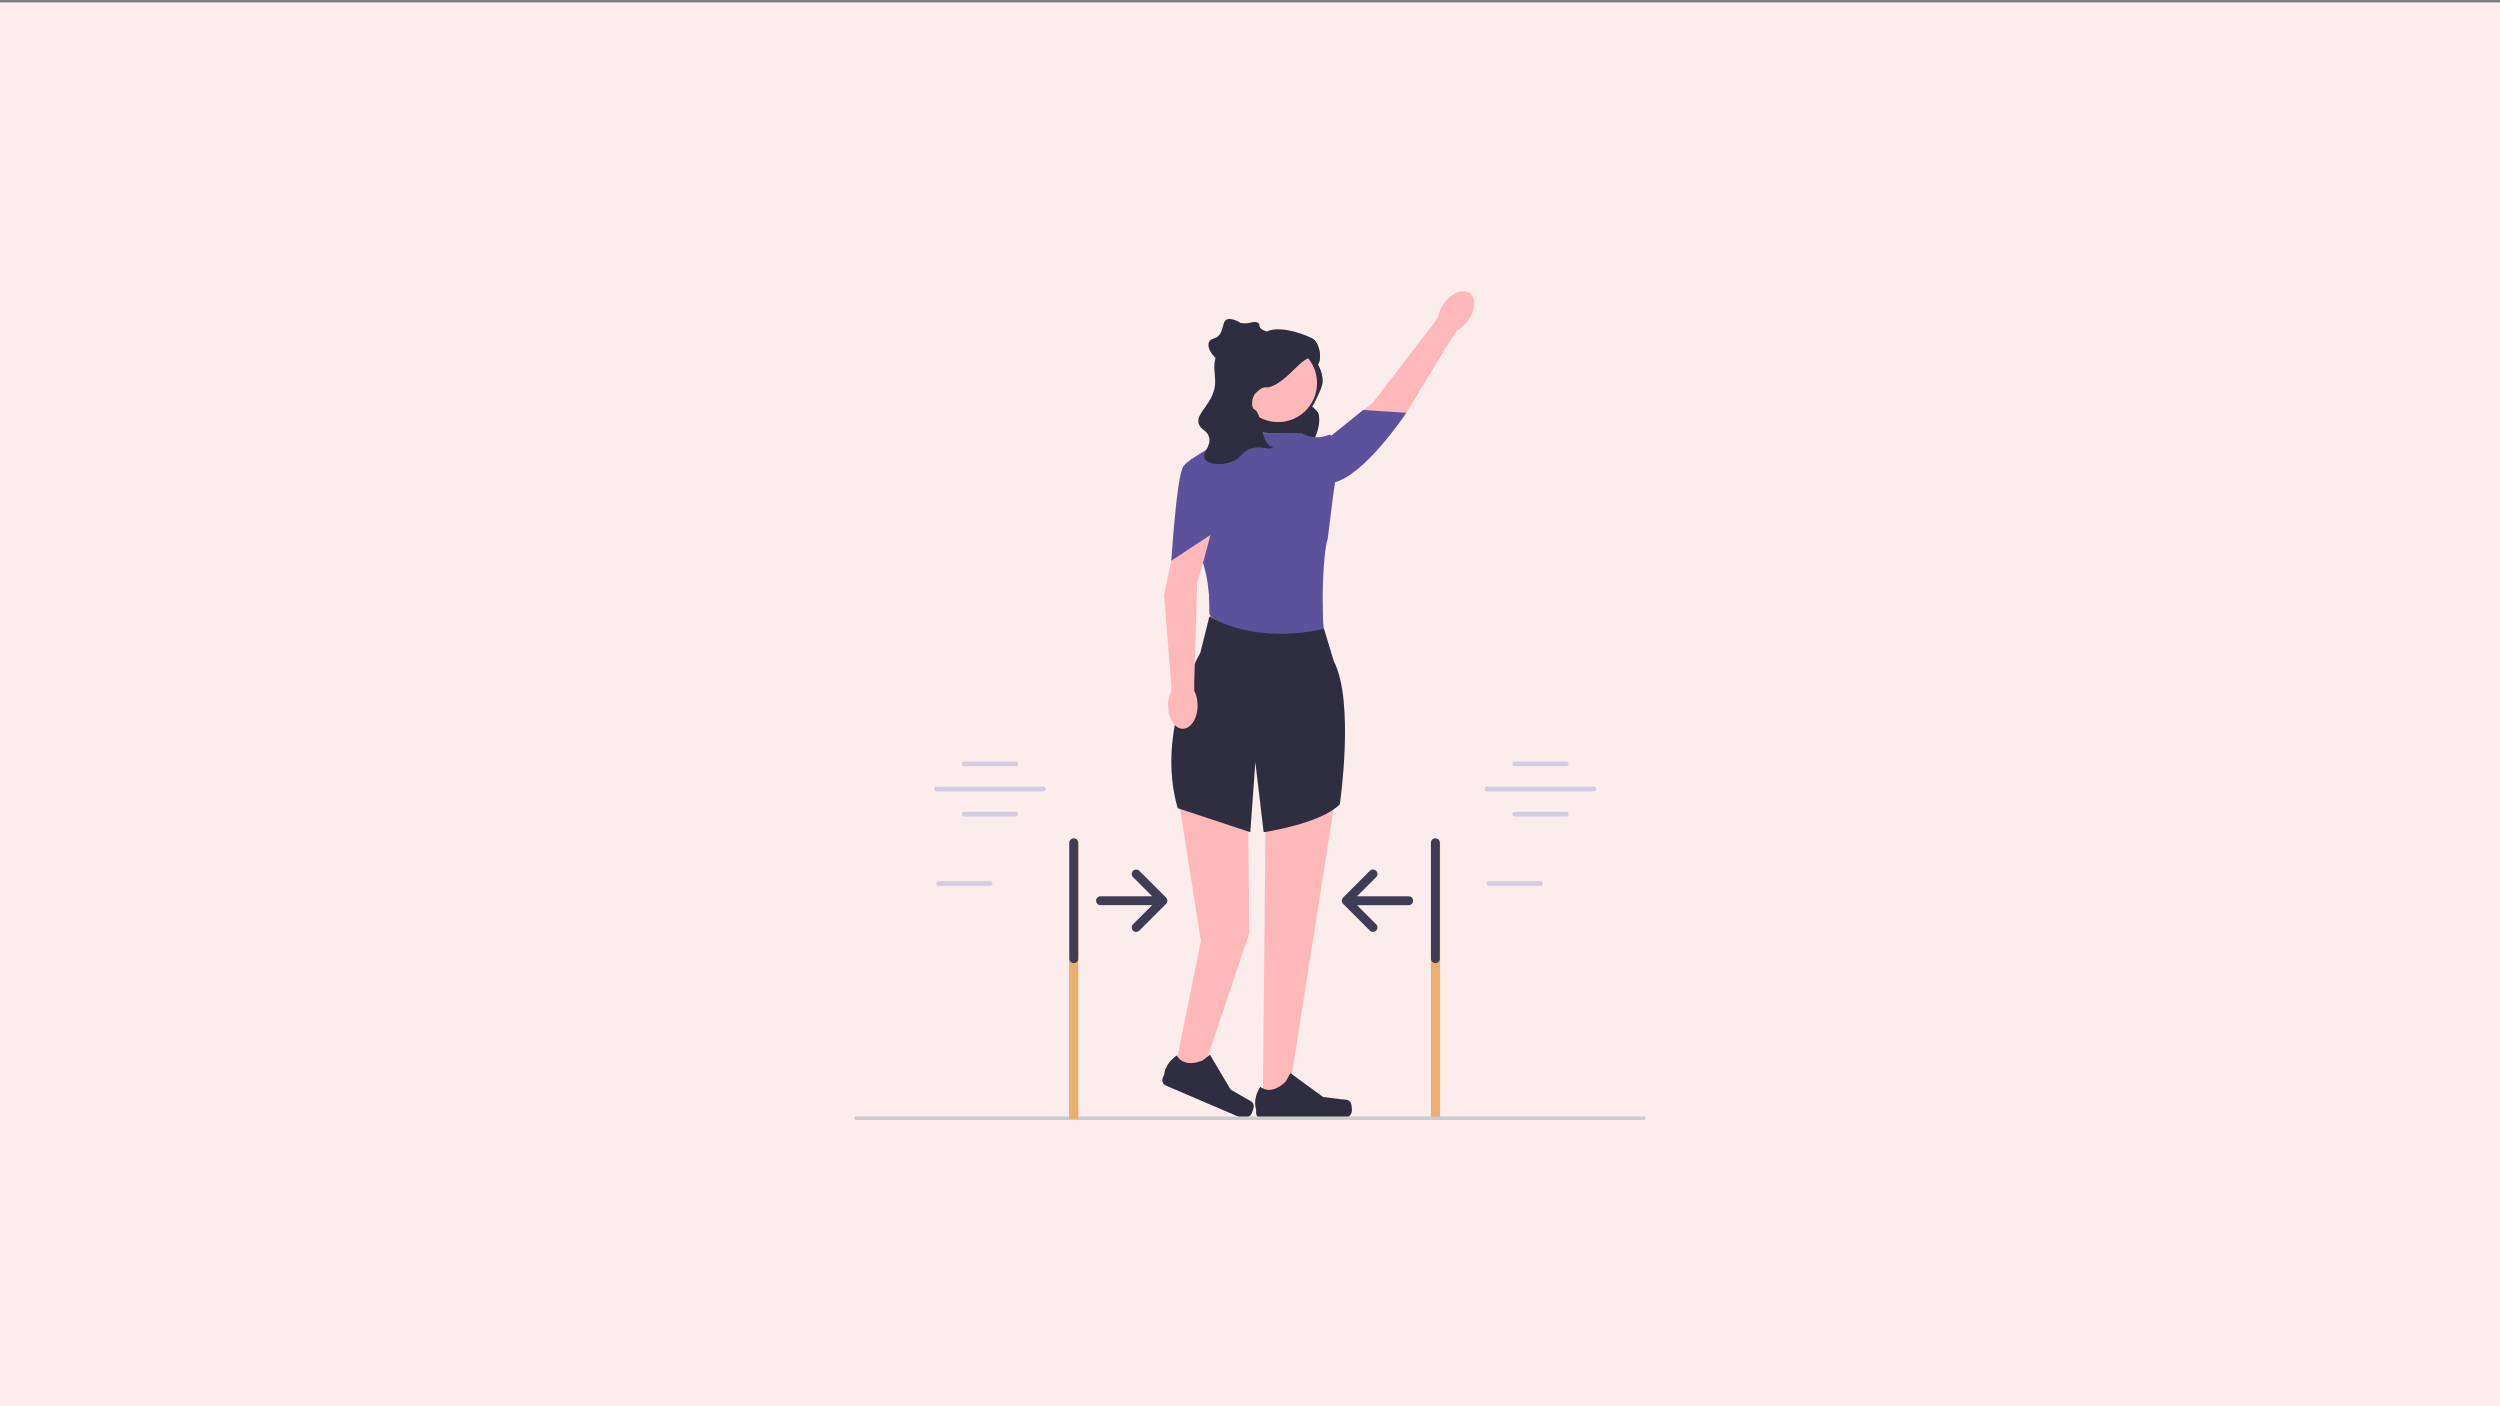 <?xml version="1.0" encoding="utf-8"?>
<!-- Generator: Adobe Illustrator 16.0.0, SVG Export Plug-In . SVG Version: 6.00 Build 0)  -->
<!DOCTYPE svg PUBLIC "-//W3C//DTD SVG 1.1//EN" "http://www.w3.org/Graphics/SVG/1.1/DTD/svg11.dtd">
<svg version="1.1" id="Layer_1" xmlns:x="http://ns.adobe.com/Extensibility/1.0/" xmlns:i="http://ns.adobe.com/AdobeIllustrator/10.0/" xmlns:graph="http://ns.adobe.com/Graphs/1.0/"
	 xmlns="http://www.w3.org/2000/svg" xmlns:xlink="http://www.w3.org/1999/xlink" x="0px" y="0px" width="1920px" height="1080px"
	 viewBox="0 0 1920 1080" enable-background="new 0 0 1920 1080" xml:space="preserve">
<rect x="0" y="0" width="1920" height="1080" fill="#808080" stroke="none"/>
<g id="Group">
	<polygon id="Path" fill="#FCEDED" points="1920,1081.896 1920,1.896 0,1.896 0,1081.896 	"/>
</g>
<g>
	<path fill="#2F2E41" d="M1015.402,295.352c-0.057,0.313-0.123,0.649-0.224,1.006c-3.455,3.119-6.428,5.333-7.534,3.622
		c-7.748,4.863-3.925,8.63,0.134,12.274c2.27,2.024,4.605,4.025,5.03,6.149c1.028,5.165-0.101,10.53-1.911,15.46
		c-4.103,11.134-11.783,20.916-21.631,27.534c5.689-8.038,19.842-21.564,11.424-26.673c-4.069-2.471-33.95-1.129-36.431-3.689
		c-13.17-13.56,19.908-31.547,18.725-37.819c-0.034-0.235-0.091-0.447-0.157-0.66c-4.171-13.336,7.299-15.282,16.176-26.081
		c0.213-0.257,0.425-0.503,0.647-0.738c2.538-2.739,5.758-4.315,9.347-5.097c5.601,5.835,5.656,16.198,3.13,19.328
		C1014.877,284.922,1016.252,290.198,1015.402,295.352L1015.402,295.352z"/>
	<rect x="1098.951" y="646.152" fill="#EBAE6E" width="7.047" height="213.127"/>
	<path fill="#FFB8B8" d="M1128.754,225.074c-5.078-3.683-13.885-0.199-19.672,7.781c-2.533,3.492-4.066,7.268-4.565,10.718
		l-3.271,4.631l-46.835,60.936c0,0-51.657,40.092-56.046,49.248c-4.391,9.155,1.081,17.302,1.081,17.302l10.366,4.853l70.265-63.514
		l33.838-55.608l4.786-7.561c3.124-1.546,6.236-4.177,8.769-7.67C1133.257,238.209,1133.831,228.755,1128.754,225.074
		L1128.754,225.074z"/>
	<polygon fill="#A0616A" points="927.622,439.976 930.668,495.574 1016.692,495.574 1014.722,439.976 	"/>
	<polygon fill="#FFB8B8" points="902.719,598.083 922.312,722.768 903.298,816.422 925.907,816.422 959.435,716.734 
		958.317,602.716 	"/>
	<polygon fill="#FFB8B8" points="1027.837,598.083 989.612,841.325 969.898,841.325 971.133,715.696 972.238,602.716 	"/>
	<path fill="#5C529B" d="M1016.81,484.308c-32.143,12.274-62.281,12.728-88.029-12.741c0.963-26.838-6.016-45.99-14.479-63.707
		l-0.579-54.439l33.011-20.85h52.875l0.107,0.063c6.307,3.685,13.948,4.252,20.667,1.392c0.597-0.254,0.985-0.374,1.06-0.297
		c9.964,10.461,4.188,32.53,2.335,47.341l-4.073,32.582C1015.636,426.432,1014.828,470.851,1016.81,484.308L1016.81,484.308z"/>
	<path fill="#2F2E41" d="M928.78,473.567l-6.95,27.799c0,0-34.749,59.073-17.375,119.304l55.792,18.475l3.86-53.803l6.371,53.803
		c0,0,43.436-6.313,58.493-21.371c0,0,11.583-78.763-4.633-110.037l-7.529-24.903C1016.81,482.833,968.74,496.153,928.78,473.567
		L928.78,473.567z"/>
	<path fill="#5C529B" d="M1003.806,356.322c0,0,8.495,19.527,19.884,14.435c24.053-4.873,56.388-53.729,56.388-53.729l-33.151-2.147
		l-41.699,33.591C1003.702,350.231,1002.927,354.165,1003.806,356.322L1003.806,356.322z"/>
	<path fill="#2F2E41" d="M1037.331,846.796L1037.331,846.796c0.624,1.053,0.953,4.449,0.953,5.673l0,0
		c0,3.761-3.048,6.811-6.81,6.811h-62.141c-2.566,0-4.646-2.08-4.646-4.646v-2.587c0,0-3.074-7.776,3.256-17.36
		c0,0,7.864,7.504,19.618-4.249l3.467-6.279l25.09,18.35l13.907,1.711C1033.067,844.594,1035.766,844.16,1037.331,846.796
		L1037.331,846.796L1037.331,846.796z"/>
	<path fill="#2F2E41" d="M962.91,849.06L962.91,849.06c0.162,1.212-0.873,4.464-1.354,5.59l0,0c-1.481,3.457-5.484,5.06-8.942,3.579
		l-57.125-24.459c-2.359-1.01-3.453-3.74-2.442-6.101l1.018-2.377c0,0,0.235-8.358,9.825-14.678c0,0,4.277,9.994,19.709,3.816
		l5.658-4.408l15.842,26.743l12.11,7.049C959.859,845.355,962.51,846.02,962.91,849.06L962.91,849.06L962.91,849.06z"/>
	<path fill="#FFB8B8" d="M908.371,559.678c6.272,0.014,11.375-7.964,11.397-17.821c0.01-4.314-0.956-8.273-2.571-11.362
		l-0.058-5.669l2.317-76.821c0,0,18.424-62.739,16.626-72.732s-11.003-13.397-11.003-13.397l-11.245,2.131l-19.806,92.623
		l5.104,64.895l0.544,8.932c-1.629,3.082-2.613,7.036-2.622,11.351C897.032,551.662,902.098,559.663,908.371,559.678
		L908.371,559.678z"/>
	<path fill="#5C529B" d="M934.572,349.629c0,0-22.007-1.158-26.641,10.424c-4.633,11.583-8.34,70.559-8.34,70.559l31.506-20.752
		c6.783-17.862,12.204-36.244,6.95-58.703L934.572,349.629L934.572,349.629z"/>
	<path fill="#2F2E41" d="M1015.402,295.352c-0.057,0.313-0.123,0.649-0.224,1.006c-0.269,1.096-0.737,2.382-1.342,3.801
		c-1.935,4.561-3.912,8.597-6.059,12.095c-4.561,7.457-9.827,12.476-16.824,14.902c-5.579,1.945-12.264,2.236-20.569,0.794
		l-1.654-0.291l-11.481-1.99c-2.504-8.239-8.641-16.992-12.957-33.682c-1.822-7.021,1.666-8.709,2.314-15.93
		c1.844-20.603,12.062-26.629,24.359-17.686c5.241-5.243,18.109-1.028,28.684,7.367c5.031,3.979,9.536,8.921,12.477,14.231
		C1014.877,284.922,1016.252,290.198,1015.402,295.352z"/>
	<circle fill="#FFB8B8" cx="981.521" cy="294.186" r="29.969"/>
	<path fill="#2F2E41" d="M945.311,245.065c9.166,1.321,15.527,9.822,14.206,18.988c-1.321,9.167-9.822,15.527-18.988,14.206
		c-9.166-1.32-17.586-15.675-8.673-18.191C942.451,257.077,936.145,243.744,945.311,245.065z"/>
	<path fill="#CCCCCC" d="M656.139,858.809c0,0.765,0.614,1.379,1.378,1.379h604.966c0.764,0,1.378-0.614,1.378-1.379
		s-0.614-1.378-1.378-1.378H657.517C656.753,857.431,656.139,858.044,656.139,858.809z"/>
	<rect x="821.059" y="646.152" fill="#EBAE6E" width="7.048" height="213.127"/>
	<path fill="#3F3D56" d="M824.678,643.835c1.89,0,3.422,1.533,3.422,3.423v88.977c0,1.89-1.532,3.423-3.422,3.423
		s-3.422-1.533-3.422-3.423v-88.977C821.256,645.368,822.788,643.835,824.678,643.835L824.678,643.835z M841.789,691.746
		c0-1.89,1.532-3.422,3.422-3.422h39.649l-14.695-14.688c-1.338-1.34-1.338-3.509,0-4.846c1.338-1.34,3.508-1.34,4.846,0
		l20.533,20.532c1.338,1.335,1.341,3.502,0.006,4.84l-0.006,0.006l-20.533,20.533c-1.338,1.339-3.507,1.339-4.846,0
		c-1.338-1.338-1.338-3.507,0-4.845l14.695-14.688h-39.649C843.321,695.169,841.789,693.637,841.789,691.746L841.789,691.746z"/>
	<path fill="#3F3D56" d="M1105.802,647.258v88.977c0,1.89-1.532,3.423-3.422,3.423c-1.891,0-3.422-1.533-3.422-3.423v-88.977
		c0-1.89,1.531-3.423,3.422-3.423C1104.27,643.835,1105.802,645.368,1105.802,647.258L1105.802,647.258z M1081.848,695.169h-39.65
		l14.694,14.688c1.339,1.338,1.339,3.507,0,4.846c-1.338,1.338-3.508,1.338-4.846,0l-20.532-20.534l-0.006-0.006
		c-1.335-1.338-1.332-3.505,0.006-4.84l20.532-20.532c1.338-1.339,3.508-1.339,4.846,0c1.339,1.338,1.339,3.506,0,4.846
		l-14.694,14.688h39.65c1.889,0,3.421,1.532,3.421,3.422C1085.269,693.637,1083.736,695.169,1081.848,695.169L1081.848,695.169z"/>
	<g>
		<path fill="#D1CCE0" d="M740.471,588.467h39.638c0.999,0,1.812-0.813,1.812-1.812c0-0.999-0.813-1.813-1.812-1.813h-39.638
			c-1,0-1.813,0.813-1.813,1.813C738.659,587.653,739.472,588.467,740.471,588.467z"/>
		<path fill="#D1CCE0" d="M780.109,623.487h-39.638c-1,0-1.813,0.813-1.813,1.812c0,0.999,0.813,1.813,1.813,1.813h39.638
			c0.999,0,1.812-0.814,1.812-1.813C781.921,624.301,781.107,623.487,780.109,623.487z"/>
		<path fill="#D1CCE0" d="M760.418,676.769H720.78c-1,0-1.813,0.813-1.813,1.813s0.813,1.813,1.813,1.813h39.638
			c0.999,0,1.812-0.814,1.812-1.813S761.417,676.769,760.418,676.769z"/>
		<path fill="#D1CCE0" d="M801.378,604.178h-82.177c-1,0-1.812,0.812-1.812,1.812s0.813,1.813,1.812,1.813h82.177
			c0.999,0,1.812-0.813,1.812-1.813S802.377,604.178,801.378,604.178z"/>
	</g>
	<g>
		<path fill="#D1CCE0" d="M1163.248,588.467h39.638c0.999,0,1.812-0.813,1.812-1.812c0-0.999-0.813-1.813-1.812-1.813h-39.638
			c-0.999,0-1.813,0.813-1.813,1.813C1161.436,587.653,1162.249,588.467,1163.248,588.467z"/>
		<path fill="#D1CCE0" d="M1202.886,623.487h-39.638c-0.999,0-1.813,0.813-1.813,1.812c0,0.999,0.813,1.813,1.813,1.813h39.638
			c0.999,0,1.812-0.814,1.812-1.813C1204.697,624.301,1203.885,623.487,1202.886,623.487z"/>
		<path fill="#D1CCE0" d="M1183.194,676.769h-39.638c-0.998,0-1.812,0.813-1.812,1.813s0.813,1.813,1.812,1.813h39.638
			c0.999,0,1.813-0.814,1.813-1.813S1184.193,676.769,1183.194,676.769z"/>
		<path fill="#D1CCE0" d="M1224.155,604.178h-82.178c-0.998,0-1.812,0.812-1.812,1.812s0.813,1.813,1.812,1.813h82.178
			c0.999,0,1.813-0.813,1.813-1.813S1225.154,604.178,1224.155,604.178z"/>
	</g>
	<path fill="#2F2E41" d="M1012.127,279.97c-0.269,0.346-0.582,0.604-0.916,0.76c-3.388,1.532-5.109-6.338-6.708-5.589
		c-6.373,2.996-12.878,12.04-21.241,17.886c-0.099,0.067-0.189,0.134-0.277,0.19c-6.686,4.606-9.805,4.416-10.9,4.282
		c-2.65-0.325-5.131,2.011-7.824,4.472c-2.727,2.49-3.825,10.631-1.119,12.296c3.297,2.024,4.137,5.847,5.59,13.393v0.022
		c3.645,18.926,9.96,14.645,8.942,15.65c-3.308,3.265-8.216-1.643-16.769,1.118c-7.288,2.348-6.986,6.976-14.532,10.061
		c-8.015,3.287-18.915,2.381-21.24-2.236c-2.303-4.583,5.489-9.491,3.354-16.769c-1.542-5.276-6.383-5.243-7.825-10.061
		c-1.822-6.092,4.505-10.866,8.943-19.004c8.317-15.237-1.185-21.698,5.589-35.772c7.032-14.6,6.766-24.359,20.594-22.358
		c3.533,0.514,8.9-2.928,11.217,0.547c0.643,0.963-1.158,3.475,5.791,5.792c11.583-5.792,34.85,4.583,36.18,5.958
		c0.011,0.011,0.022,0.022,0.022,0.034C1014.598,266.477,1014.653,276.839,1012.127,279.97L1012.127,279.97L1012.127,279.97z"/>
</g>
</svg>
